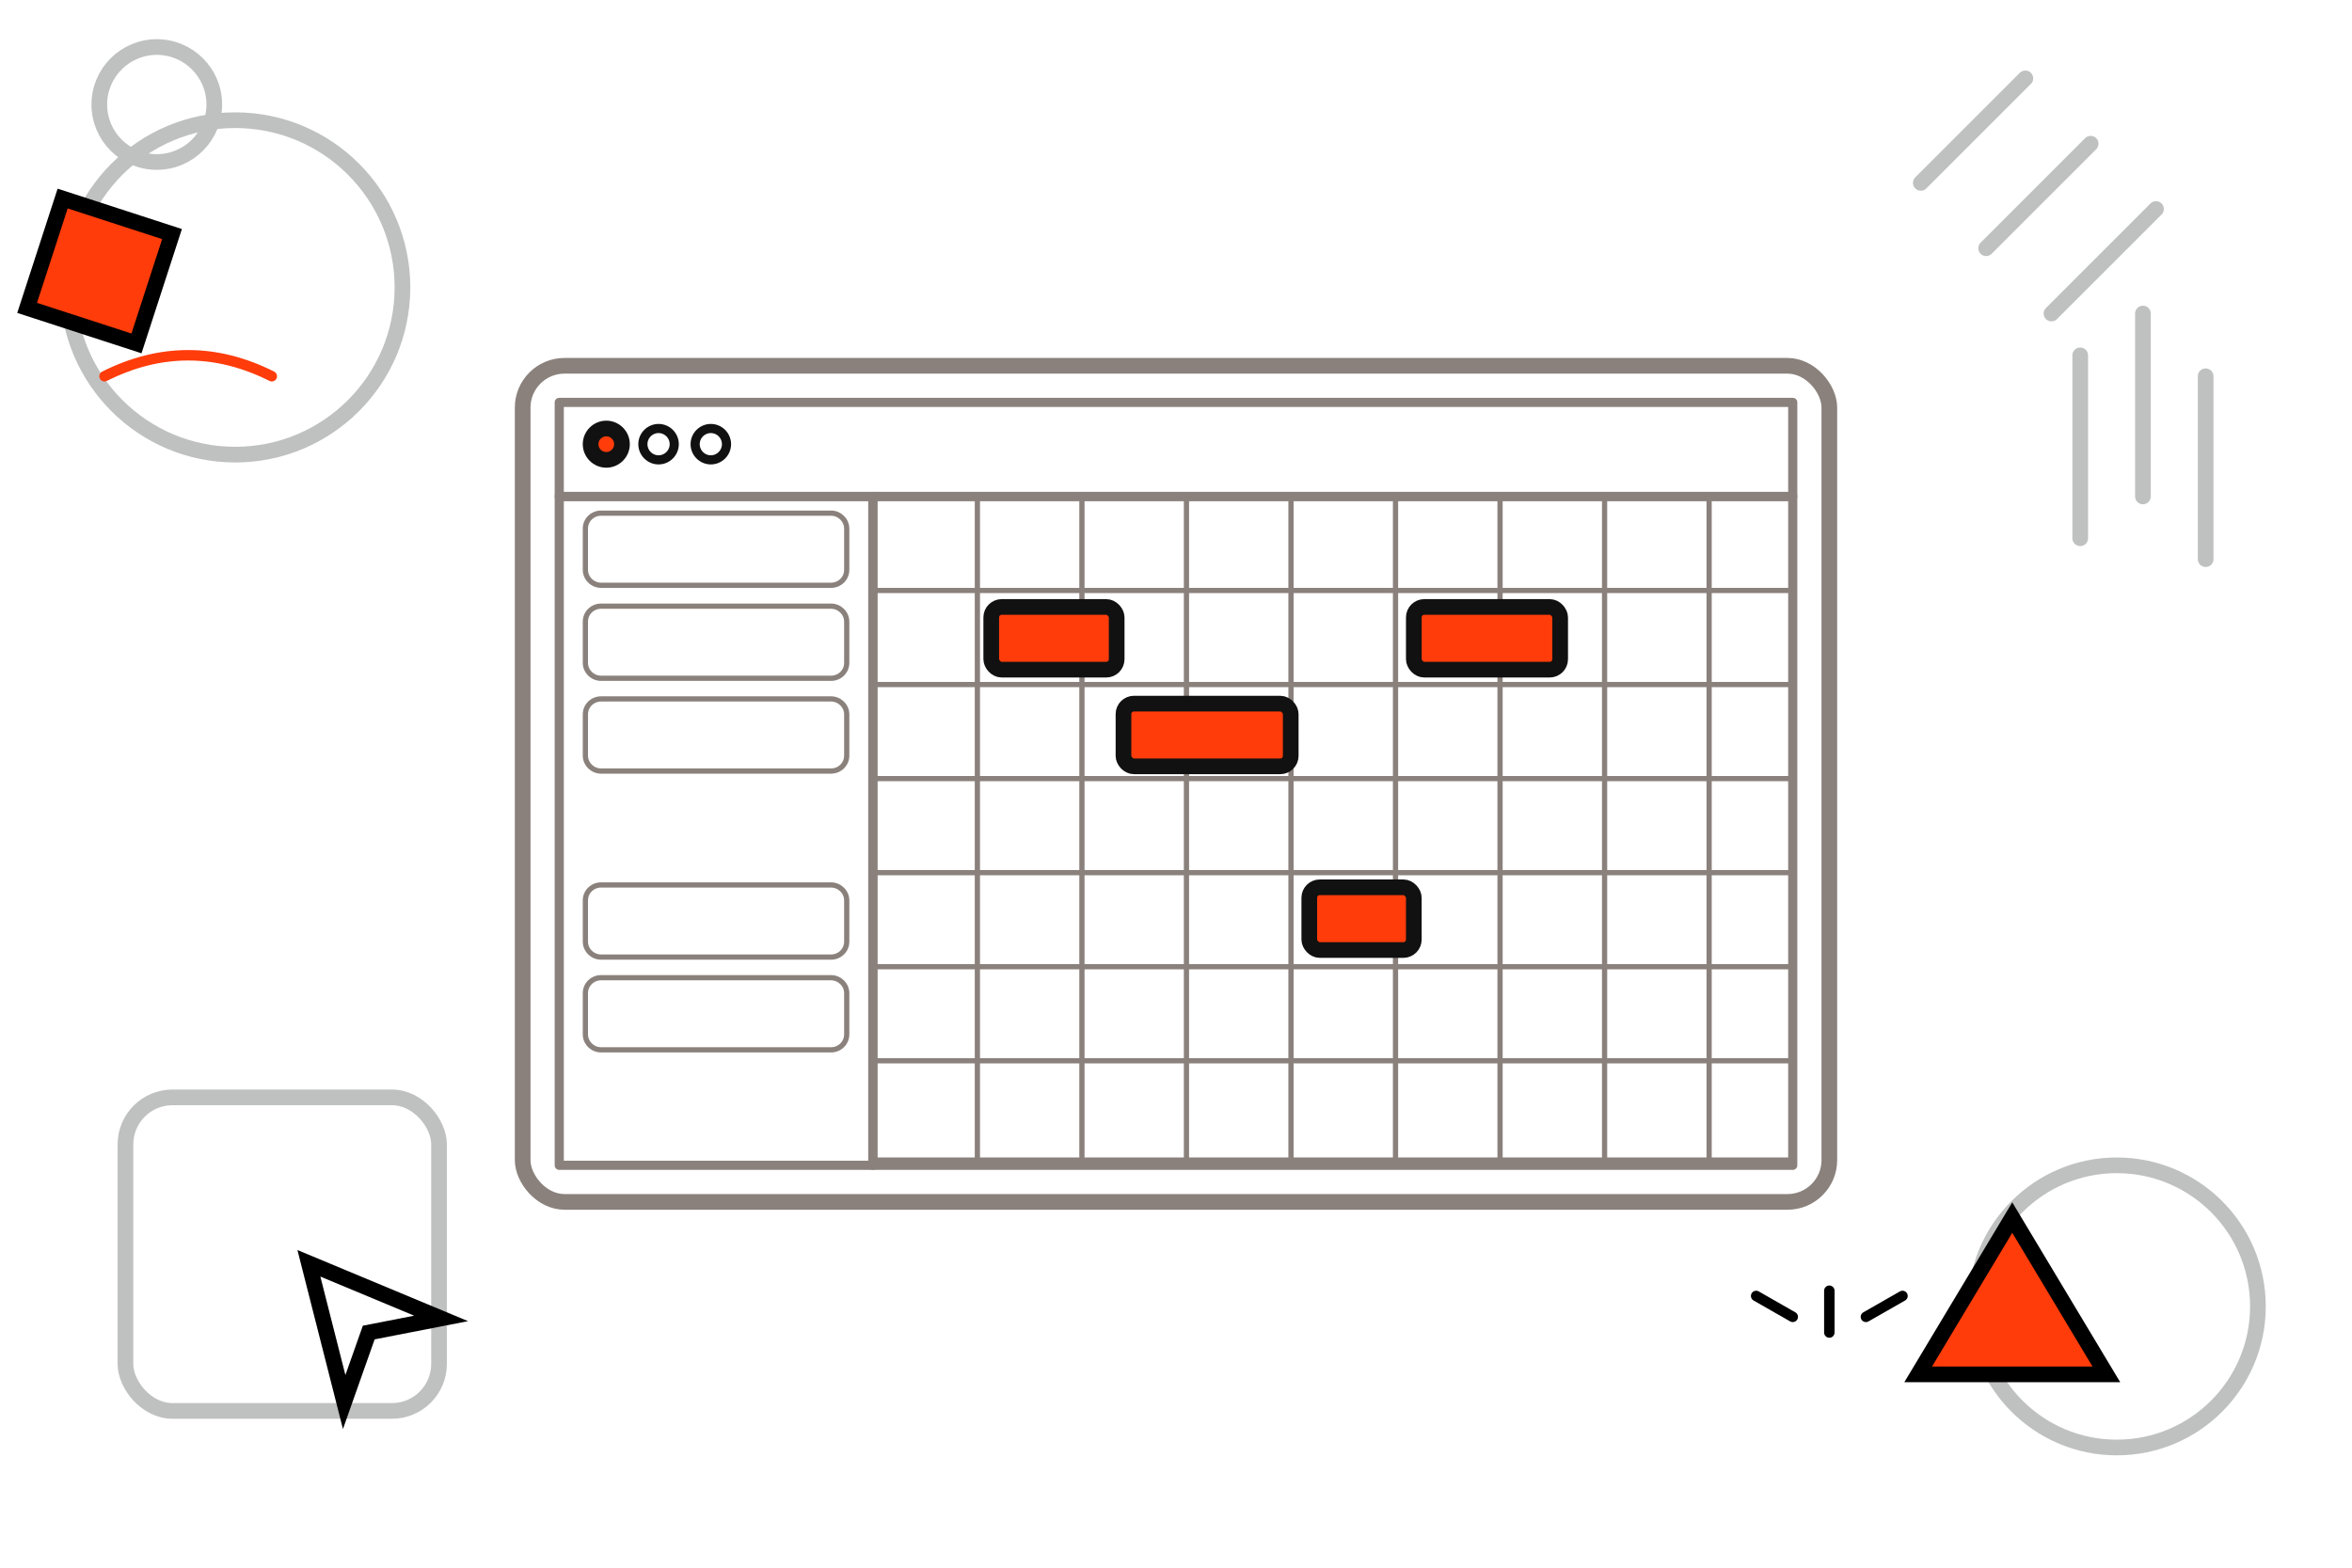 <?xml version="1.0" encoding="UTF-8"?>
<svg xmlns="http://www.w3.org/2000/svg" version="1.1" viewBox="0 0 900 600">
  <defs>
    <style>
      .cls-1 {
        stroke: #ff3c0a;
      }

      .cls-1, .cls-2, .cls-3, .cls-4, .cls-5, .cls-6, .cls-7, .cls-8, .cls-9 {
        fill: none;
      }

      .cls-1, .cls-4, .cls-5, .cls-7, .cls-8, .cls-9 {
        stroke-linecap: round;
        stroke-linejoin: round;
      }

      .cls-1, .cls-7 {
        stroke-width: 4px;
      }

      .cls-10 {
        stroke-miterlimit: 4;
        stroke-width: 6px;
      }

      .cls-10, .cls-11, .cls-6, .cls-7 {
        stroke: #000;
      }

      .cls-10, .cls-11, .cls-12 {
        fill: #ff3c0a;
      }

      .cls-11, .cls-2, .cls-5, .cls-6, .cls-12 {
        stroke-width: 6px;
      }

      .cls-2, .cls-4, .cls-9 {
        stroke: #8a817c;
      }

      .cls-2, .cls-6 {
        stroke-miterlimit: 10;
      }

      .cls-4 {
        stroke-width: 2px;
      }

      .cls-5 {
        stroke: #bfc0c0;
      }

      .cls-12, .cls-8 {
        stroke: #111;
      }

      .cls-8, .cls-9 {
        stroke-width: 3.5px;
      }
    </style>
  </defs>
  <!-- Generator: Adobe Illustrator 28.7.9, SVG Export Plug-In . SVG Version: 1.2.0 Build 218)  -->
  <g>
    <g id="Layer_1">
      <circle class="cls-5" cx="90" cy="110" r="64"/>
      <circle class="cls-5" cx="810" cy="500" r="54"/>
      <rect class="cls-5" x="48" y="420" width="120" height="120" rx="18" ry="18"/>
      <path class="cls-5" d="M735,70l40-40M760,95l40-40M785,120l40-40"/>
      <circle class="cls-5" cx="60" cy="40" r="22"/>
      <rect class="cls-10" x="16.1" y="81.7" width="44" height="44" transform="translate(-72.3 107.9) rotate(-72)"/>
      <path class="cls-1" d="M40,144c21.3-10.7,42.7-10.7,64,0"/>
      <path class="cls-6" d="M131.7,536.6l-13.5-53.1,50.6,21.1-27.7,5.4-9.4,26.6Z"/>
      <g>
        <path class="cls-5" d="M820,120v70"/>
        <path class="cls-5" d="M796,136v70"/>
        <path class="cls-5" d="M844,144v70"/>
      </g>
      <g>
        <polygon class="cls-11" points="770 466 806 526 734 526 770 466"/>
        <g>
          <path class="cls-7" d="M700,510v-16"/>
          <path class="cls-7" d="M686,504l-14-8"/>
          <path class="cls-7" d="M714,504l14-8"/>
        </g>
      </g>
    </g>
    <g id="Layer_2">
      <rect class="cls-9" x="214" y="154" width="472" height="36"/>
      <path class="cls-12" d="M232,164h0c3.3,0,6,2.7,6,6h0c0,3.3-2.7,6-6,6h0c-3.3,0-6-2.7-6-6h0c0-3.3,2.7-6,6-6Z"/>
      <path class="cls-8" d="M252,164h0c3.3,0,6,2.7,6,6h0c0,3.3-2.7,6-6,6h0c-3.3,0-6-2.7-6-6h0c0-3.3,2.7-6,6-6Z"/>
      <path class="cls-8" d="M272,164h0c3.3,0,6,2.7,6,6h0c0,3.3-2.7,6-6,6h0c-3.3,0-6-2.7-6-6h0c0-3.3,2.7-6,6-6Z"/>
      <rect class="cls-9" x="214" y="190" width="120" height="256"/>
      <path class="cls-4" d="M230,196.4h88c3.3,0,6,2.7,6,5.9v15.8c0,3.3-2.7,5.9-6,5.9h-88c-3.3,0-6-2.7-6-5.9v-15.8c0-3.3,2.7-5.9,6-5.9Z"/>
      <path class="cls-4" d="M230,232h88c3.3,0,6,2.7,6,5.9v15.8c0,3.3-2.7,5.9-6,5.9h-88c-3.3,0-6-2.7-6-5.9v-15.8c0-3.3,2.7-5.9,6-5.9Z"/>
      <path class="cls-4" d="M230,267.5h88c3.3,0,6,2.7,6,5.9v15.8c0,3.3-2.7,5.9-6,5.9h-88c-3.3,0-6-2.7-6-5.9v-15.8c0-3.3,2.7-5.9,6-5.9Z"/>
      <path class="cls-4" d="M230,338.7h88c3.3,0,6,2.7,6,5.9v15.8c0,3.3-2.7,5.9-6,5.9h-88c-3.3,0-6-2.7-6-5.9v-15.8c0-3.3,2.7-5.9,6-5.9Z"/>
      <path class="cls-4" d="M230,374.2h88c3.3,0,6,2.7,6,5.9v15.8c0,3.3-2.7,5.9-6,5.9h-88c-3.3,0-6-2.7-6-5.9v-15.8c0-3.3,2.7-5.9,6-5.9Z"/>
      <rect class="cls-9" x="334" y="190" width="352" height="256"/>
      <g>
        <path class="cls-4" d="M374,190v256"/>
        <path class="cls-4" d="M414,190v256"/>
        <path class="cls-4" d="M454,190v256"/>
        <path class="cls-4" d="M494,190v256"/>
        <path class="cls-4" d="M534,190v256"/>
        <path class="cls-4" d="M574,190v256"/>
        <path class="cls-4" d="M614,190v256"/>
        <path class="cls-4" d="M654,190v256"/>
      </g>
      <path class="cls-4" d="M334,226h352"/>
      <path class="cls-4" d="M334,262h352"/>
      <path class="cls-4" d="M334,298h352"/>
      <path class="cls-4" d="M334,334h352"/>
      <path class="cls-4" d="M334,370h352"/>
      <path class="cls-4" d="M334,406h352"/>
      <path class="cls-4" d="M334,444h352"/>
      <rect class="cls-12" x="379.3" y="232.3" width="48" height="24" rx="4" ry="4"/>
      <rect class="cls-12" x="429.9" y="269.3" width="64" height="24" rx="4" ry="4"/>
      <rect class="cls-12" x="501" y="339.6" width="40" height="24" rx="4" ry="4"/>
      <rect class="cls-12" x="541" y="232.3" width="56" height="24" rx="4" ry="4"/>
      <rect class="cls-2" x="200" y="140" width="500" height="320" rx="16" ry="16"/>
      <rect class="cls-3" width="900.9" height="600.4"/>
    </g>
  </g>
</svg>